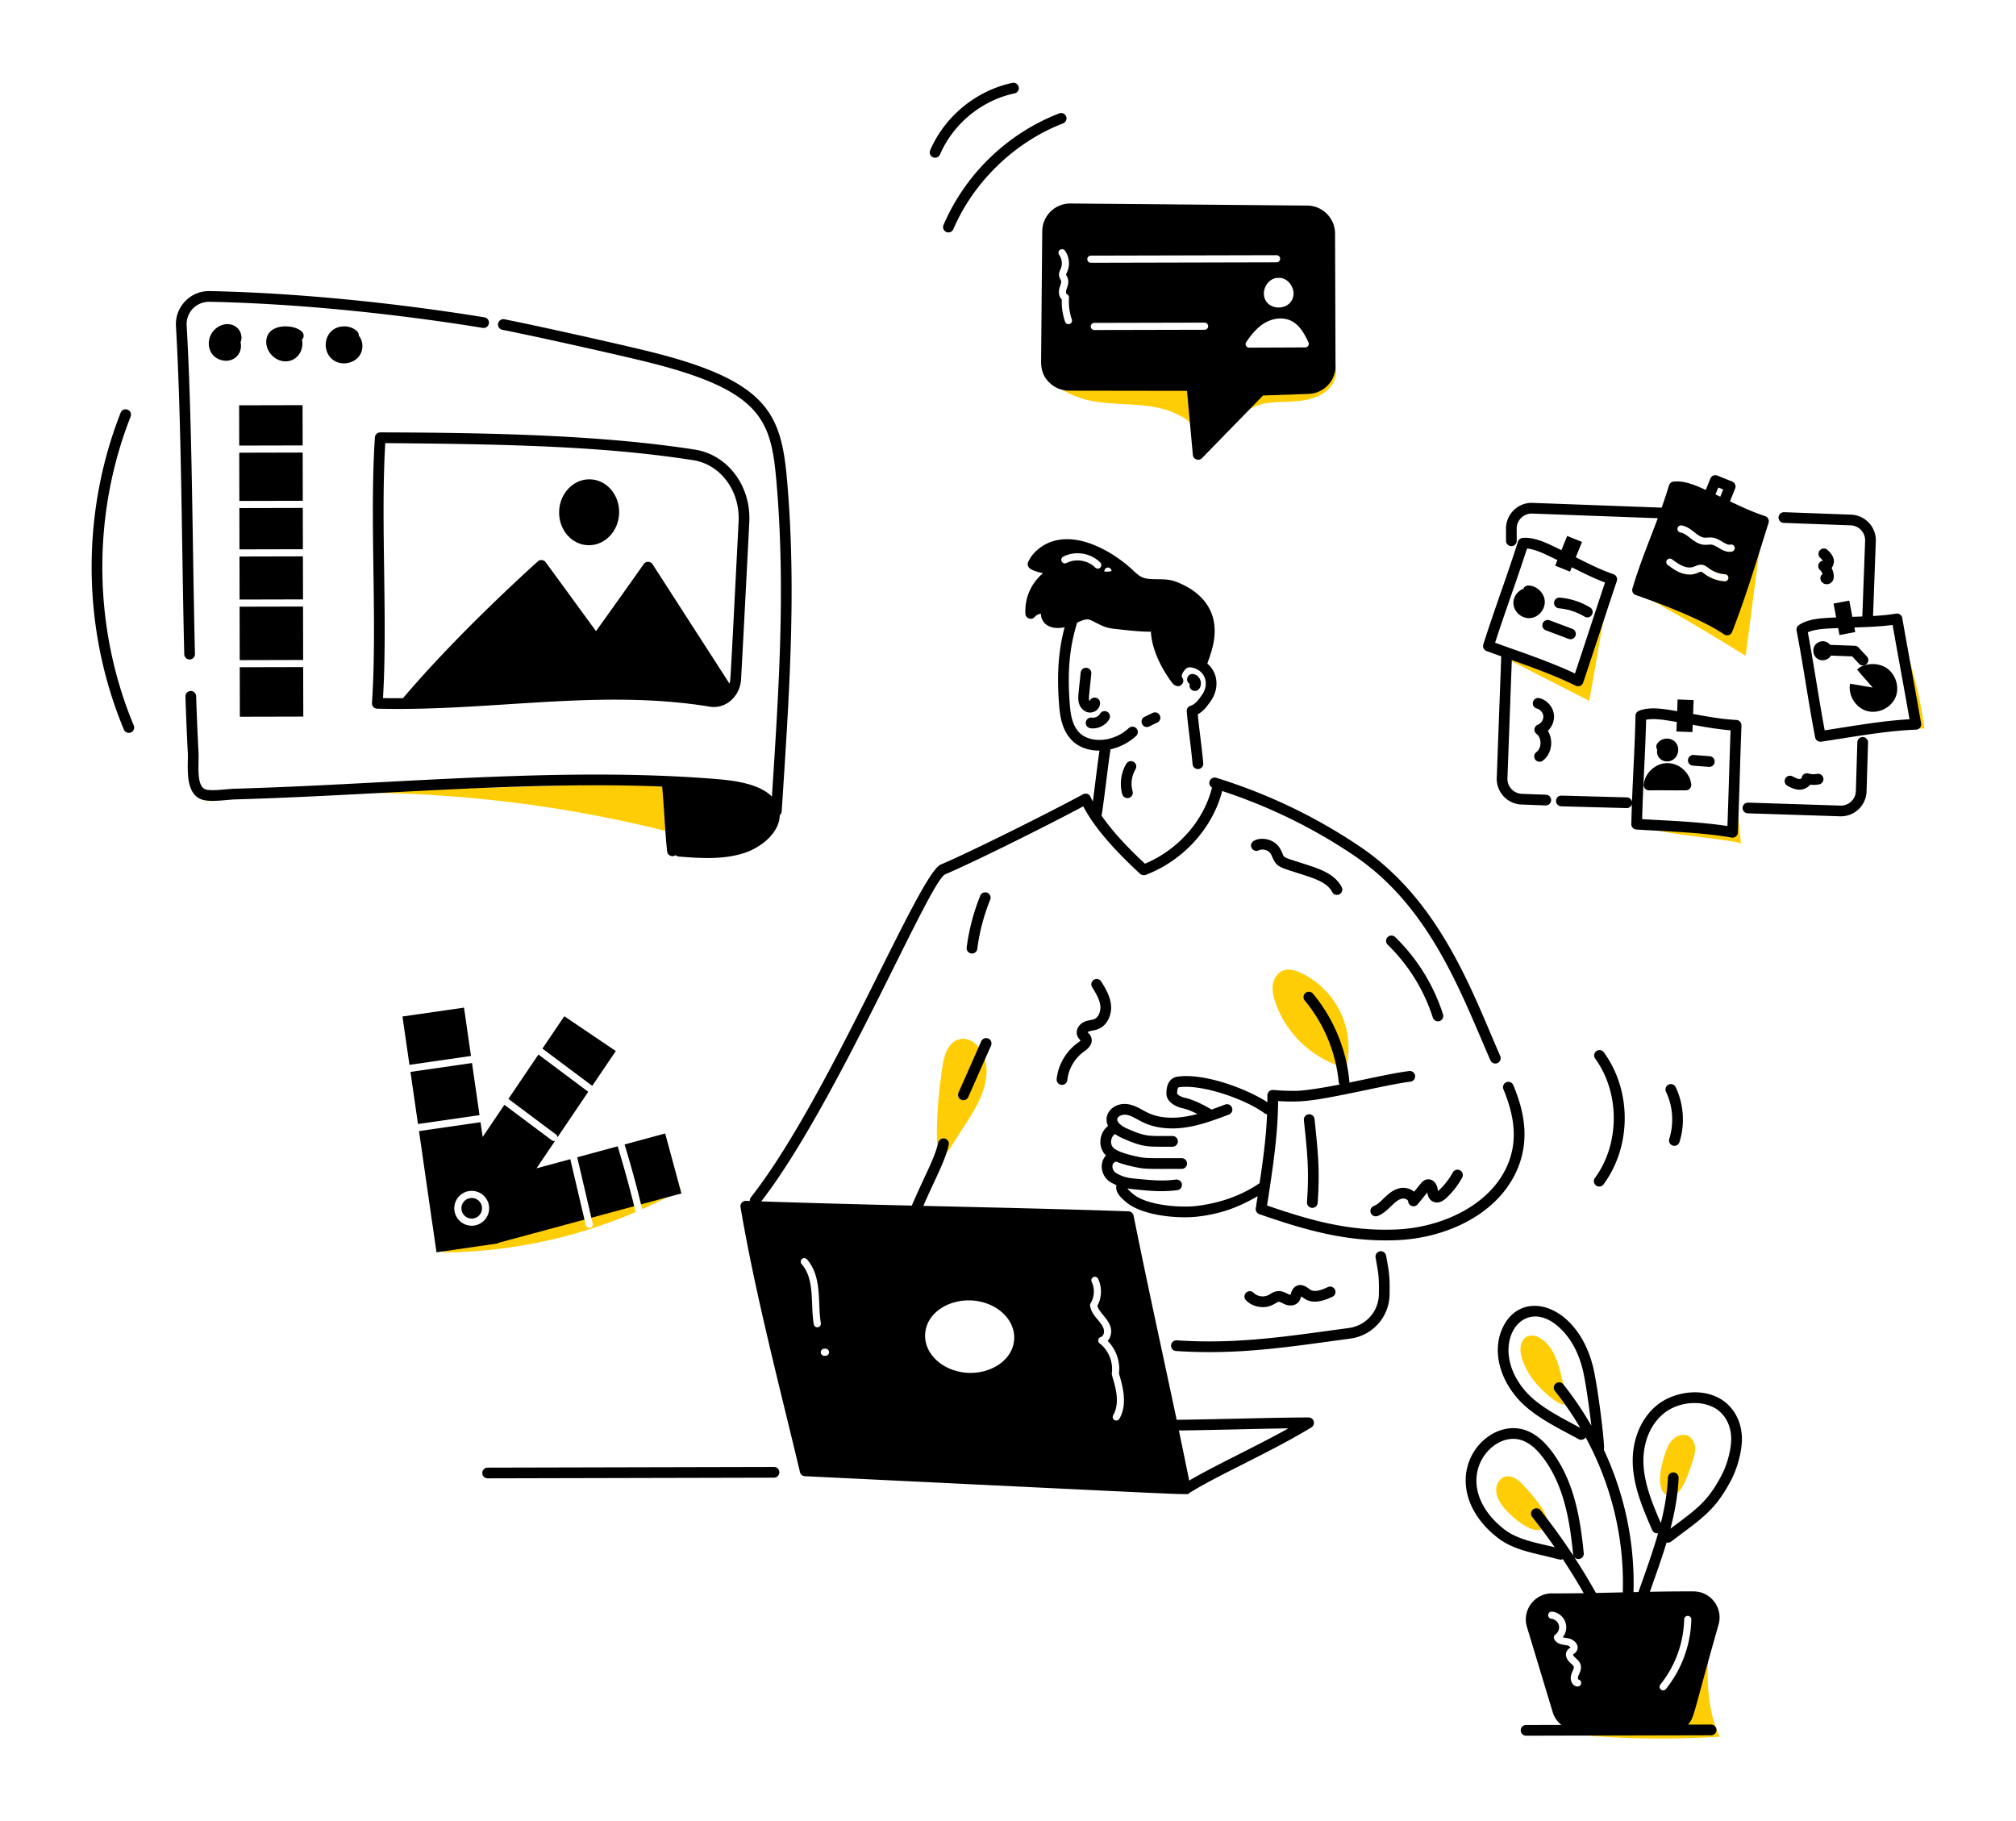 <svg xmlns="http://www.w3.org/2000/svg" enable-background="new 0 0 600 650" viewBox="17.501 69.802 564.998 510.397" id="Manreviewinggraphicdesign"><g fill="#000000" class="color000000 svgShape"><path fill="#ffcd05" d="M392.413 368.356c-8.096-2.838-14.735-9.55-17.485-17.677-.525-1.552-.918-3.194-.714-4.82s1.103-3.24 2.587-3.935c1.783-.837 3.9-.192 5.664.683 5.308 2.632 9.54 7.36 11.572 12.926 2.032 5.565 1.84 11.908-.524 17.341M453.979 555.437a268.773 268.773 0 0 0 45.449 1.054c-4.702-10.3-3.459-22.207-2.12-33.449-.995 5.92-2.016 11.923-4.565 17.357-2.549 5.434-6.863 10.322-12.567 12.19-7.887 2.581-16.36-.99-24.657-1.168 2.543 3.067 6.422 4.985 10.403 5.143l-11.943-1.127zM484.337 476.628c.493-1.362 1.138-2.722 2.23-3.673 1.093-.951 2.726-1.402 4.03-.77 1.183.571 1.85 1.907 1.955 3.217s-.267 2.609-.69 3.853c-.88 2.589-3.16 10.85-6.779 9.692-4.21-1.346-1.702-9.675-.746-12.319zM443.968 450.212c-1.408-4.87 1.75-7.817 5.606-5.13 3.293 2.294 4.593 6.483 5.503 10.392.967 4.159 3.834 11.198-2.694 6.153-3.72-2.875-7.091-6.838-8.415-11.415zM438.465 491.643c-.94-1.305-1.684-2.84-1.635-4.448s1.075-3.26 2.642-3.623c1.906-.442 3.685 1.04 4.998 2.491 1.844 2.036 8.915 9.445 6.003 11.855-3.404 2.816-10.351-3.974-12.008-6.275zM280.445 395.265c-.854-9.103-.126-17.743 1.215-26.786.45-3.029 1.593-6.532 4.529-7.4 3.23-.955 6.396 2.119 7.318 5.358 1.768 6.219-1.631 12.646-5.192 18.042-3.561 5.397-3.94 6.49-7.753 11.481M511.252 218.82c-.102.8-4.507 34.668-4.52 34.771-10.236-6.405-21.04-12.677-29.29-17.19l11.45-5.95c1.4.46 2.79.49 3.98.06.17-.06.34-.13.52-.21.33-.14.65-.28.87-.25.21.02.5.25.78.46l.16.12c1.62 1.22 3.63 1.96 5.65 2.08h.06a.996.996 0 0 0 .06-1.99c-1.63-.1-3.26-.7-4.57-1.69l-.14-.1c-.45-.35-1-.77-1.75-.87-.51-.06-.97.04-1.37.18l7.75-4.03c.41.15.84.24 1.29.24.23 0 .48-.02.73-.08a1 1 0 0 0 .61-1.53l7.73-4.02zM436.647 252.803l26.258 13.405 6.166-35.217c-1.937 9.563-6.177 19.985-9.89 29.009-7.384-4.274-14.214-5.305-22.534-7.197zM505.42 306.3l-1.967-19.097-1.427 12.585c-.276 2.432-1.038 2.923-3.114 2.87-5.765-.15-11.627-.589-17.38-.392 2.357 1.315 23.824 3.048 23.888 4.035zM527.807 276.556a169.723 169.723 0 0 1 29.01-2.599 116.865 116.865 0 0 0-7.463-28.426c2.58 8.808 4.404 18.032 5.325 27.163-9.667.443-17.707.759-26.872 3.862zM310.325 173.637c2.546 5.133 8.42 7.77 14.075 8.691 5.656.922 11.476.538 17.102 1.625 5.626 1.087 11.392 4.116 13.477 9.454l3.325-18.055-39.562.51c-1.355.017-2.788.015-3.954-.674-1.986-1.175-2.434-3.803-2.678-6.098M372.939 182.717c5.33-.675 13.59.55 17.632-4.763 1.904-2.504 1.967-6.55-.5-8.501.17 3.283-2.33 6.291-5.387 7.501-3.056 1.21-6.519.913-9.691.051-1.998-.542-4.237-1.275-6.03-.24-1.02.587-.917.65-11.54 13.466 1.658.014 5.785-3.275 7.406-4.196 2.728-1.55 4.898-2.911 8.11-3.318zM195.641 409.46c-17.14 7.37-35.78 11.27-54.44 11.32l1.65-.48 37.92-10.99.53 2.27.36 1.551a1.004 1.004 0 0 0 1.21.74c.53-.12.87-.66.74-1.2l-.38-1.61-.54-2.31 11.91-3.45c.442 1.687.61 2.468 1.04 4.16zM208.502 403.111c-.409.204-4.398 2.566-11.01 5.54-.272-1.112-.683-2.798-.97-3.91l9.49-2.75c.68.27 1.41.65 2.11.96.13.06.26.11.38.16zM71.836 294.788c45.951-5.852 93.036-2.663 137.779 9.332 3.677.986 7.477 2.04 11.237 1.448 3.76-.593 7.48-3.347 7.845-7.136.351-3.635-2.508-6.962-5.879-8.366-3.37-1.405-7.149-1.32-10.799-1.213l-117.301 3.439" class="colorcccccc svgShape"></path><path d="M484.561 502.07c.47.118.923.007 1.27-.255 8.633-6.522 12.306-8.628 16.826-17.226 1.763-3.35 2.979-7.911 3.028-11.351.056-4.058-1.525-7.78-4.34-10.21-5.528-4.772-14.607-3.498-19.621.684-4.686 3.907-7.14 10.435-6.565 17.461.507 6.178 2.987 11.895 5.386 17.424.283.653.975 1 1.648.875-1.488 5.245-3.412 10.544-5.509 16.465l-1.38.032c.4-13.744-2.483-27.376-8.307-39.865.391-1.083-1.784-18.506-3.12-23.62-4.616-17.7-20.62-21.94-25.535-9.94-2.382 5.825-.73 13.091 4.312 18.964 4.395 5.121 11.232 8.278 17.257 11.59a1.495 1.495 0 0 0 1.978-.506c7.257 13.369 10.881 28.346 10.412 43.445-1.614.04-5.13.12-7.527.167a175.414 175.414 0 0 0-15.49-23.132 1.5 1.5 0 1 0-2.351 1.862c2.18 2.754 4.278 5.58 6.288 8.464-4.697-1.154-10.134-2.074-13.714-4.713-4.445-3.277-7.303-7.464-8.048-11.791-1.37-7.948 5.08-14.505 10.99-13.828 2.512.284 4.953 1.93 7.257 4.894 6.016 7.735 7.719 17.73 8.664 27.378a1.5 1.5 0 0 0 2.986-.293c-.989-10.097-2.798-20.59-9.28-28.927-2.82-3.625-5.945-5.655-9.289-6.033-7.735-.877-16.035 7.162-14.285 17.318.878 5.094 4.153 9.958 9.226 13.697 3.495 2.576 8.062 3.638 12.48 4.665 4.722 1.097 4.512 1.297 5.26.946a171.316 171.316 0 0 1 5.887 9.553c-2.603.04-6.222.077-8.838.06-4.754-.1-8.539 4.577-7.072 9.43l7.211 23.842a7.295 7.295 0 0 0 2.432 3.582l-9.896.023a1.5 1.5 0 0 0 .004 3l51.868-.121a1.5 1.5 0 0 0-.003-3c-.103 0-6.587.014-6.485.015 1.918-2.219 1.331-2.7 8.56-28 1.331-4.657-2.136-9.301-6.98-9.33a508.28 508.28 0 0 0-12.268.11l.663-1.875c1.39-3.92 2.797-7.895 4.01-11.93zm-6.412-21.142c-.496-6.055 1.559-11.63 5.496-14.912 4.492-3.745 11.846-4.078 15.739-.717 2.142 1.85 3.345 4.728 3.3 7.897-.041 2.963-1.144 7.074-2.681 9.997-3.943 7.497-7.003 9.5-14.351 15.002 1.216-4.65 2.09-9.383 2.292-14.212a1.5 1.5 0 0 0-1.436-1.561 1.515 1.515 0 0 0-1.562 1.436c-.18 4.296-.927 8.553-1.986 12.763-2.193-5.062-4.368-10.287-4.81-15.693zm-33.22-21.374c-10.734-12.507-.952-27.295 9.512-17.8 3.076 2.79 5.274 6.654 6.535 11.487.78 2.987 1.845 10.323 2.513 16.102a91.767 91.767 0 0 0-7.834-11.572 1.5 1.5 0 1 0-2.345 1.869 88.866 88.866 0 0 1 7.068 10.301c-5.397-2.922-11.661-5.976-15.448-10.387zm8.146 69.532a1 1 0 0 1 .34-1.232c.803-.56 1.21-1.656.967-2.605s-1.126-1.714-2.1-1.82a1 1 0 0 1-.887-1.1.987.987 0 0 1 1.102-.887c3.355.362 5.228 4.329 2.976 7.188.36.108.846.175 1.5.275 1.825.314 3.366 2.093 2.359 3.64-.219.335-.498.542-.722.709-.084.062-.21.156-.24.197-.014.07.087.4.424.725.548.526 1.422 1.13 1.7 2.184.333 1.262-.382 2.354-.683 3.168-.142.38-.08.83.008.927 1.176.184 1.06 1.96-.2 1.96-1.315 0-2.384-1.7-1.683-3.583.082-.22.178-.44.276-.661.68-1.538.415-1.372-.808-2.557-.879-.848-1.432-2.194-.687-3.288.378-.558.815-.7.94-.874-.05-.092-.515-.488-1.021-.575l-.415-.065c-1.072-.162-2.54-.384-3.146-1.726zm29.77 12.758a30.39 30.39 0 0 0 6.659-18.246 1 1 0 0 1 2 .046 32.403 32.403 0 0 1-7.1 19.453 1 1 0 1 1-1.558-1.253zM443.01 396.835c3.482-8.88 1.079-16.938-1.405-22.966a1.5 1.5 0 0 0-2.773 1.143c3.37 8.182 3.798 14.575 1.389 20.722-4.744 11.922-18.964 18.14-31.5 18.614-12.985.512-23.647-2.43-36.12-6.726 1.521-9.878 3.038-19.44 3.103-29.262 6.883.42 9.905-.006 24.679-3.101 4.78-1.002 9.297-1.947 12.407-2.338a1.5 1.5 0 1 0-.373-2.977c-4.144.52-10.512 1.953-16.784 3.238.03-.143.047-.291.032-.445-.84-8.914-4.46-17.607-10.198-24.48a1.499 1.499 0 1 0-2.303 1.923c5.352 6.411 8.731 14.522 9.515 22.838.025.268.137.497.28.703-10.076 1.985-12.817 1.783-12.717 1.773-5.777.035-6.203-.646-7.066.16-.308.288-.48.692-.476 1.114.008.632-.003 1.278-.01 1.921-5.79-3.81-17.93-8.309-25.284-7.15-.923.146-3.061.9-3.007 4.746.032 2.31 2.519 3.659 4.64 4.111 1.117.239 2.596.855 4.047 1.58-4.624 1.248-9.707 1.68-13.992-.386-1.568-.754-3.197-1.943-5.276-2.32-4.114-.744-7.414 2.67-5.773 6.063-2.475 1.857-3.02 5.922-.583 8.272-2.016 2.092-1.422 5.902 1.347 7.532a13.63 13.63 0 0 0 1.58.785c-.414 1.938 1.096 3.335 2.548 4.614 4.414 3.912 14.6 4.886 20.408 4.177 6.095-.744 11.027-2.435 16.621-5.702l-.527 3.403a1.5 1.5 0 0 0 .992 1.632c13.088 4.544 24.603 7.84 38.406 7.3 14.147-.535 28.99-7.445 34.174-20.51zm-90.029 10.9c-5.09.621-14.446-.248-18.054-3.445-.404-.357-1.16-1.014-1.473-1.462.377.069.753.138 1.14.178 5.42.564 8.472.846 12.83.33a1.5 1.5 0 0 0 1.313-1.666 1.509 1.509 0 0 0-1.666-1.313c-3.239.385-5.23.387-12.166-.334-1.698-.178-3.194-.659-4.575-1.471-1.279-.753-1.543-2.852-.03-3.228 2.18.9 4.634 1.36 5.207 1.502 2.928.623 3.111.556 13.17.538a1.5 1.5 0 0 0-.002-3l-2.062.004c-8.17.017-8.174.015-10.481-.477-.1-.032-5.166-.98-6.636-2.481-1.027-1.051-.662-3.013.419-3.738.038-.025.069-.057.104-.085.583.43 1.26.825 2.037 1.17 5.02 2.23 6.641 2.394 10.669 2.394l3.38-.002a1.5 1.5 0 0 0 .007-3c-6.763-.038-7.243.352-12.838-2.133-1.46-.65-2.84-1.732-2.631-2.69.182-.844 1.59-1.298 2.64-1.104 1.474.267 2.902 1.298 4.508 2.07 3.455 1.666 7.76 2.142 12.446 1.381 4.074-.662 7.924-2.117 11.647-3.525a1.5 1.5 0 1 0-1.06-2.806c-1.244.47-2.504.944-3.775 1.391-2.123-1.273-5.15-2.793-7.385-3.27-1.38-.295-2.262-1-2.265-1.22-.011-.826.148-1.69.474-1.74 6.195-.978 18.581 3.25 23.997 7.266.224.166.48.254.738.281-.271 6.64-1.157 12.994-2.1 19.33-.225.02-6.346 4.99-17.527 6.355zM347.293 445.409a1.52 1.52 0 0 0-1.596 1.397 1.5 1.5 0 0 0 1.399 1.596c17.542 1.159 31.531-1.155 48.778-3.468 6.326-.85 10.981-6.067 11.068-12.406.06-5.166-.074-5.868-.972-10.857a1.506 1.506 0 0 0-1.742-1.21 1.5 1.5 0 0 0-1.211 1.742c.87 4.83.983 5.386.925 10.287-.066 4.837-3.628 8.82-8.467 9.47-17.122 2.302-30.979 4.585-48.182 3.449z" fill="#000000" class="color000000 svgShape"></path><path d="M385.29 408.289a1.5 1.5 0 0 0 1.494-1.393c.654-9.162.081-14.377-.875-23.495a1.508 1.508 0 0 0-1.648-1.335 1.5 1.5 0 0 0-1.336 1.648c.956 9.109 1.508 14 .867 22.968a1.5 1.5 0 0 0 1.498 1.607zM340.57 269.568l-2.299 1.117c-1.427.693-.93 2.85.657 2.85.582 0 .736-.24 2.953-1.269a1.5 1.5 0 0 0-1.31-2.698zM353.598 262.798c1.079-1.49.193-3.734-1.6-4.096-1.659-.337-2.512 1.924-1.048 2.77-.513 1.644 1.669 2.674 2.648 1.326zM323.353 258.59a1.5 1.5 0 1 0-2.985-.307c-.647 6.313-.854 7.23-.505 8.519.406 1.503 1.674 2.68 3.14 2.68 1.517 0 2.878-1.239 2.79-2.77-.092-1.63-2.37-1.952-2.912-.414-.297-.464-.18-1.364-.121-1.947l.593-5.761zM323.038 273.865c2.067.328 4.268-.703 5.335-2.523a1.5 1.5 0 0 0-2.588-1.519c-.44.751-1.416 1.213-2.28 1.08a1.5 1.5 0 0 0-.467 2.963zM335.226 283.313a1.5 1.5 0 0 0-2.06.51c-1.52 2.523-1.943 5.72-1.134 8.55a1.5 1.5 0 0 0 2.885-.825 7.938 7.938 0 0 1 .82-6.176 1.5 1.5 0 0 0-.511-2.059zM408.505 332.394a1.5 1.5 0 0 0-2.09 2.153 49.536 49.536 0 0 1 12.652 20.444 1.501 1.501 0 0 0 2.86-.91 52.559 52.559 0 0 0-13.422-21.687zM420.49 403.585c-.019-.114-.034-.23-.073-.529-.215-1.617-1.398-3.016-3.014-2.735-.913.162-1.462.834-1.725 1.157l-1.863 2.281c-.958-.818-2.384-1.247-3.749-1.033-1.856.295-3.278 1.462-4.538 2.68l-.303.296c-.89.867-1.73 1.687-2.694 2.055a1.5 1.5 0 1 0 1.07 2.803c3.068-1.173 4.633-4.506 6.935-4.87.645-.104 1.565.28 1.617.801.136 1.334 1.816 1.826 2.655.797l2.706-3.315c.125.83.408 1.95 1.526 2.529.648.336 1.992.668 3.697-.891a22.385 22.385 0 0 0 4.55-5.806 1.499 1.499 0 1 0-2.633-1.438 19.411 19.411 0 0 1-3.942 5.031 3.11 3.11 0 0 1-.223.187zM291.395 335.693a55.994 55.994 0 0 1 3.625-13.796 1.5 1.5 0 0 0-2.78-1.126 58.98 58.98 0 0 0-3.82 14.536 1.5 1.5 0 1 0 2.975.386zM287.5 378.107a1.5 1.5 0 0 0 1.373-.893l6.38-14.417a1.5 1.5 0 0 0-2.743-1.214L286.129 376a1.502 1.502 0 0 0 1.371 2.107zM152.663 482.588a1.5 1.5 0 0 0 1.5 1.496h.003l80.251-.188a1.5 1.5 0 0 0-.003-3h-.003l-80.252.188a1.5 1.5 0 0 0-1.496 1.504zM505.874 296.175a1.5 1.5 0 0 0 1.451 1.547l25.83.833a7.155 7.155 0 0 0 5.168-1.923 7.17 7.17 0 0 0 2.295-5.024l.413-13.714a1.5 1.5 0 0 0-1.454-1.545 1.51 1.51 0 0 0-1.544 1.455l-.413 13.703a4.181 4.181 0 0 1-1.34 2.928 4.197 4.197 0 0 1-3.022 1.122l-25.837-.833a1.5 1.5 0 0 0-1.547 1.45zM536.277 214.022l-18.773-.686c-.825-.012-1.524.617-1.554 1.444s.616 1.524 1.444 1.554l18.773.686c1.123.042 2.161.517 2.925 1.34s1.16 1.893 1.12 3.016l-.783 21.187c-1.024.037-1.818.063-2.793.095l-.865-4.549-4.409.838.739 3.884c-.336.016-.666.03-1.012.048l-.353.018c-2.915.147-6.543.33-9.105 2.09a1.5 1.5 0 0 0-.624 1.519c2.05 10.72 3.138 19.157 5.198 29.938a1.5 1.5 0 0 0 1.693 1.203c1.876-.279 3.796-.581 5.742-.889 6.96-1.098 14.156-2.233 20.846-2.482a1.5 1.5 0 0 0 1.422-1.756c-.929-5.363-1.839-10.37-2.749-15.374-.842-4.63-1.682-9.259-2.538-14.162a1.497 1.497 0 0 0-1.716-1.224c-2.208.356-4.285.543-6.469.667l.774-20.941a7.21 7.21 0 0 0-6.933-7.464zm13.93 43.66c.813 4.472 1.627 8.947 2.454 13.677-7.778.445-16.015 1.92-23.776 3.105-1.825-9.764-2.882-17.625-4.73-27.465 2.13-.976 5.329-1.052 8.511-1.19l.372 1.956 4.409-.838-.245-1.286c3.312-.096 7.442-.267 10.716-.703.77 4.382 1.53 8.562 2.29 12.745zM487.664 265.819l-.121 3.284c-3.495-.582-7.592-1.396-10.755-.089-.55.228-.913.759-.927 1.354-.188 8.69-.653 15.432-.98 24.11a1.499 1.499 0 0 0-1.432-1.223l-18.31-.495c-.878-.034-1.519.63-1.54 1.459a1.5 1.5 0 0 0 1.458 1.54l18.31.496a1.498 1.498 0 0 0 1.49-1.125 378.099 378.099 0 0 0-.168 5.603 1.5 1.5 0 0 0 1.406 1.529c8.688.55 18.256.78 26.705 2.258a1.5 1.5 0 0 0 1.758-1.42c.41-10.586.603-19.523 1-29.99a1.5 1.5 0 0 0-1.423-1.554c-3.928-.2-7.338-.814-11.656-1.59l-.474-.085.144-3.896-4.485-.166zm14.842 8.638c-.34 9.274-.536 17.61-.882 26.83-7.705-1.19-16.061-1.468-23.9-1.931.255-9.955.863-17.833 1.112-27.849 2.288-.508 5.44.088 8.595.618l-.098 2.663 4.484.166.076-2.045c3.365.632 7.272 1.288 10.613 1.548zM502.962 204.75l-4.16-1.68c-.77-.31-1.65.061-1.95.831l-1.299 3.205c-2.77-1.262-6.02-2.72-9.061-2.335-.59.07-1.09.49-1.25 1.06a126.96 126.96 0 0 1-2.054 6.23l-36.157-1.337c-3.966-.142-7.316 2.963-7.466 6.99l.006 3.639a1.5 1.5 0 0 0 1.5 1.497h.002a1.5 1.5 0 0 0 1.498-1.502l-.007-3.58c.087-2.316 2.064-4.13 4.356-4.046l35.19 1.3a456.962 456.962 0 0 1-1.958 5.139c-1.75 4.54-3.57 9.24-5.15 14.56-.23.77.18 1.58.95 1.84 7.166 2.482 18.504 6.791 24.75 11.02a1.49 1.49 0 0 0 1.29.19c.44-.14.79-.46.95-.89 2.83-7.2 5.23-14.65 7.51-21.94.373-1.168 2.157-6.91 2.7-8.62.25-.78-.18-1.62-.96-1.88-3.419-1.127-6.34-2.477-9.851-4.148l1.45-3.592a1.5 1.5 0 0 0-.83-1.95zm-3.9 1.661 1.38.56-.817 2.03c-.44-.21-.89-.422-1.35-.638l.787-1.952zm1.85 26.3h-.06c-2.02-.12-4.03-.86-5.65-2.08l-.16-.12c-.756-.567-.763-.586-1.65-.21-1.489.662-2.955.658-4.5.15-1.458-.455-2.827-1.462-3.99-2.31a.996.996 0 0 1-.22-1.4c.33-.44.95-.54 1.4-.21 1.768 1.294 3.956 2.876 6.11 2.1.199-.071.545-.238.93-.38 0 0 .01 0 .02-.01.4-.14.86-.24 1.37-.18.754.1 1.286.51 1.89.97 1.31.99 2.94 1.59 4.57 1.69a.996.996 0 0 1-.06 1.99zm2.75-9.54a1 1 0 0 1-.75 1.2c-.25.06-.5.08-.73.08-1.108 0-2.09-.556-3.03-1.13-1.677-.986-1.926-.954-2.96-.87-.4.02-.81.05-1.26 0-1.53-.16-2.73-1.09-3.79-1.92-.9-.7-1.75-1.37-2.68-1.51a1 1 0 0 1-.84-1.13c.09-.55.6-.93 1.14-.84 1.45.22 2.6 1.11 3.61 1.91.93.72 1.8 1.4 2.76 1.5.28.03.6.01.94-.01 1.456-.102 2.135-.03 4.11 1.16.86.51 1.6.96 2.29.81a1 1 0 0 1 1.19.75z" fill="#000000" class="color000000 svgShape"></path><path d="m456.709 219.99-1.611 3.99c-3.383-1.653-7.395-3.803-10.907-3.425a1.5 1.5 0 0 0-1.272 1.036c-3.302 10.374-6.387 18.364-9.707 28.795-.243.766.16 1.588.916 1.864 1.342.49 2.718.98 4.106 1.473l-1.258 34.065c-.147 3.972 2.962 7.323 6.931 7.47 9.104.335 6.278.25 6.832.25a1.5 1.5 0 0 0 .055-2.998l-6.775-.25a4.21 4.21 0 0 1-4.045-4.361l1.223-33.123c6.136 2.179 12.388 4.456 17.907 7.19a1.5 1.5 0 0 0 2.087-.865c1.742-5.158 3.33-9.994 4.915-14.826 1.47-4.472 2.936-8.94 4.523-13.658a1.5 1.5 0 0 0-.925-1.894c-3.66-1.284-6.728-2.814-10.575-4.741l1.74-4.311-4.16-1.68zm10.611 13.055c-2.942 8.793-5.469 16.67-8.428 25.486-7.062-3.322-15.027-5.96-22.381-8.608 3.054-9.46 5.864-16.84 8.94-26.397 2.442.166 5.538 1.783 8.52 3.243l-.623 1.544 4.161 1.68.493-1.22c3.236 1.62 6.129 3.056 9.318 4.272z" fill="#000000" class="color000000 svgShape"></path><path d="M445.822 233.884c-.616 0-1.15.374-1.38.912-1.607.613-2.85 2.232-2.8 4.047.058 2.271 2.105 4.19 4.383 4.189 2.517 0 4.604-2.399 4.4-4.878-.187-2.294-2.374-4.27-4.603-4.27zM453.038 238.647a1.5 1.5 0 0 0 1.367 1.621 16.66 16.66 0 0 1 7.18 2.337c.242.147.51.216.775.216 1.517 0 2.07-2 .778-2.783a19.672 19.672 0 0 0-8.479-2.76c-.82-.068-1.55.543-1.62 1.369zM458.165 246.031l-6.375-2.398a1.5 1.5 0 1 0-1.057 2.808c6.713 2.49 6.419 2.495 6.904 2.495a1.5 1.5 0 0 0 .528-2.904zM486.027 282.887c1.866-.878 2.417-3.503 1.05-5.056-1.376-1.565-4.047-1.33-5.147.398a1.506 1.506 0 0 0 .03 1.664c-.496 2.332 1.933 3.997 4.067 2.994zM484.82 283.653h-.01c-3.307.006-6.291 2.685-6.653 5.973a1.5 1.5 0 0 0 .384 1.175c.291.32.701.514 1.136.488 1.517-.028 3.326-.018 5.135-.009 1.61.01 3.628.021 5.208-.009a1.5 1.5 0 0 0 1.462-1.668c-.372-3.284-3.359-5.95-6.662-5.95zM490.568 282.752a1.5 1.5 0 0 0 1.38 1.61c4.723.362 4.502.35 4.596.35a1.5 1.5 0 0 0 .113-2.996l-4.478-.345a1.508 1.508 0 0 0-1.61 1.381zM537.975 257.455c1.414 1.69 2.933 3.34 4.348 5.03-2.252-.384-4.085-.709-6.337-1.093-.593 3.202 1.523 6.68 4.64 7.623s6.807-.776 8.09-3.77-.021-6.851-2.855-8.456c-2.834-1.604-6.594-.832-7.886.666z" fill="#000000" class="color000000 svgShape"></path><path d="M538.503 255.803c.296.318.697.48 1.1.48 1.293 0 1.996-1.555 1.1-2.521l-2.337-2.516a1.502 1.502 0 0 0-1.044-.478l-6.929-.256c-.875-1.109-2.283-1.294-3.363-.631-.699.273-1.378 1.233-1.332 2.399.06 1.465 1.186 2.55 2.598 2.55.254 0 .513-.035.768-.108a2.665 2.665 0 0 0 1.575-1.199l5.95.22 1.914 2.06zM448.98 265.458a1.5 1.5 0 1 0-.738 2.907c.944.24 1.73 1.19 1.787 2.163.057.974-.612 2.009-1.523 2.357-1.098.42-1.302 1.878-.38 2.589 1.497 1.153 1.479 3.95-.035 5.085a1.5 1.5 0 1 0 1.797 2.402c2.484-1.86 3.073-5.664 1.409-8.365 1.141-1.082 1.82-2.654 1.726-4.243-.133-2.276-1.834-4.334-4.043-4.895zM527.55 229.522c.329.305.582.694.736 1.133-1.165.856-.56 2.662.933 2.852a1.937 1.937 0 0 0 1.731-.678c.857-1.035.43-2.76-.134-3.872.498-.628.737-1.453.622-2.232-.2-1.36-1.208-2.288-1.808-2.843a1.501 1.501 0 0 0-2.035 2.205c.252.232.64.59.8.848-1.264.152-1.778 1.717-.844 2.587zM526.772 286.662a5.31 5.31 0 0 1-2.452-.103 1.48 1.48 0 0 0-1.895 1.288c-.042.086-.302.252-.582.253-.18-.053-.31.155-1.975-.732a1.5 1.5 0 0 0-1.41 2.649c.907.482 2.034 1.083 3.38 1.083h.016c1.09-.005 2.247-.508 2.937-1.4.85.1 1.713.07 2.552-.093a1.5 1.5 0 0 0-.57-2.945zM370.27 308.099c1.125-.54 2.742-.059 3.385 1.013.14.233.267.524.4.832 1.315 3.026 1.954 2.813 9.409 5.252 3.17 1.036 6.12 2.166 7.393 4.578a1.5 1.5 0 1 0 2.653-1.4c-1.794-3.4-5.487-4.844-9.115-6.03-9.062-2.964-6.31-1.687-8.168-4.777-2.522-4.193-9.276-2.916-7.958-.17a1.503 1.503 0 0 0 2.001.702zM325.205 358.21c2.79-1.075 3.947-4.28 3.65-6.889-.283-2.498-1.58-4.607-2.726-6.467a1.5 1.5 0 0 0-2.555 1.572c1.029 1.671 2.093 3.4 2.301 5.234.165 1.449-.444 3.248-1.748 3.751-.793.304-1.583.232-2.704.72-1.988.863-3.133 3.395-1.065 5.242-.119.132-.348.346-.788.659-3.285 2.335-5.502 6.123-5.93 10.132a1.5 1.5 0 0 0 2.983.319c.338-3.168 2.09-6.161 4.686-8.006.698-.496 2.82-2.006 1.962-4.12-.207-.51-.54-.875-.945-1.25.067-.08.17-.172.292-.225.554-.24 1.658-.314 2.587-.671zM374.954 435.046c.955-.566.936-.56 1.936-.065.169.083.337.165.506.241 1.489.668 2.927.53 3.85-.367.541-.527.728-1.118.939-1.762.303.203.604.442.918.644 2.45 1.592 5.341.618 7.842-.544a1.5 1.5 0 0 0-1.261-2.721c-1.76.817-3.724 1.543-4.949.749-.13-.085-.263-.182-.398-.28-.742-.539-2.124-1.541-3.62-.712-.94.522-1.227 1.431-1.416 2.033-.037.12-.09.285-.122.378-.747-.045-1.842-1.097-3.415-1.027-.971.041-1.73.49-2.338.851-.16.095-.32.19-.483.274-1.308.672-3.073.39-4.107-.657a1.5 1.5 0 1 0-2.135 2.108c1.23 1.246 2.961 1.909 4.69 1.909 1.497 0 2.515-.432 3.563-1.052z" fill="#000000" class="color000000 svgShape"></path><path d="M225.032 408.082c4.16 24.46 10.96 50.269 16.667 74.253a1.5 1.5 0 0 0 1.387 1.151c114.448 5.538 107.027 5.267 107.603 4.796 7.839-4.988 23.155-11.632 34.337-18.48.574-.352.843-1.04.66-1.687-.314-1.12-1.554-1.128-1.454-1.093-9.182 0-26.43.555-36.966.656-4.004-18.986-8.185-37.812-12.069-57.212a1.5 1.5 0 0 0-1.418-1.205c-18.57-.653-37.926-1.069-57.507-1.532 1.06-2.43 2.05-4.563 2.936-6.465 1.915-4.11 3.429-7.357 4.178-10.599a1.5 1.5 0 0 0-2.924-.676c-.678 2.936-2.06 5.903-3.973 10.008-1.028 2.207-2.191 4.708-3.454 7.655-13.657-.326-27.683-.688-42.187-1.176 21.173-27.404 46.732-88.892 51.485-91.64 8.758-3.722 29.11-13.906 38.758-19.071 3.566 6.841 10.279 13.672 15.932 18.91.492.455 1.285.489 1.866.182 10.026-3.876 18.424-12.806 21.136-23.386 13.188 4.338 25.655 10.424 37.072 18.156 21.368 14.48 29.983 38.79 38.107 57.312a1.5 1.5 0 0 0 2.748-1.205c-7.629-17.381-16.554-43.262-39.173-58.591-12.391-8.392-25.983-14.91-40.396-19.372a1.497 1.497 0 0 0-1.208 2.72c-2.347 9.497-9.733 17.586-18.803 21.341-4.374-4.089-8.734-8.559-12.154-13.45.605-3.29 1.907-15.024 2.523-18.603a15.745 15.745 0 0 0 7.155-3.732 1.5 1.5 0 0 0-2.029-2.21c-4.644 4.264-11.197 4.144-13.951 1.187-1.883-2.02-2.35-4.852-2.576-7.61-.75-9.194-.126-16.176 2.045-23.133 2.925-1.346 3.114-1.076 5.256.028 3.178 1.636 3.745 1.556 7.03 1.918 2.718.299 5.556.604 8.388.6.22 5.113 3.174 10.722 6.084 14.5.161.211.372.362.604.46 1.344.988 3.047-.633 2.143-2.023a1.497 1.497 0 0 1-.206-.485c.075-.931.874-1.786 1.278-2.155.883-.808 4.054-.011 5.111 2.431.677 1.565.38 3.514-.776 5.086-.948 1.296-1.72 2.49-3.16 2.946a1.5 1.5 0 0 0-1.041 1.563c.52 5.84 1.033 8.387 1.637 14.813a1.5 1.5 0 0 0 2.987-.28c-.57-6.061-1.056-8.676-1.535-13.713 1.576-.837 2.493-2.135 3.53-3.552 2.349-3.197 2.488-7.771-.859-10.675.806-2.188 1.585-4.448 1.909-6.869 1.058-7.873-3.376-13.283-10.708-16.066-1.728-.656-3.475-.67-5.163-.684-3.734-.03-4.507-.27-6.819-2.466-4.575-4.352-14.557-10.946-22.922-8.041-2.89 1.002-5.38 3.17-6.498 5.659a1.5 1.5 0 0 0 .523 1.853c1.08.737 2.347 1.004 3.622 1.302-3.405 2.97-5.1 6.838-4.93 11.325.05 1.343 1.715 1.949 2.615.945.478-.533 1.013-.793 1.738-.941.013 2.523 2.213 4.714 6.647 3.826-1.77 6.628-2.225 13.426-1.52 22.072.256 3.14.858 6.713 3.37 9.411 2.019 2.166 4.937 3.104 7.923 3.083-.49 3.2-1.3 10.084-1.865 14.277a27.132 27.132 0 0 1-.66-1.347 1.5 1.5 0 0 0-2.082-.697c-8.682 4.724-30.912 15.88-39.874 19.69-6.133 2.592-31.298 65.377-53.204 93.237-.245.311-.343.69-.312 1.056l-1.083-.037a1.5 1.5 0 0 0-1.531 1.75zm153.574 61.987c-9.426 5.256-20.756 10.457-27.824 14.64-.949-4.706-1.915-9.386-2.89-14.037 8.873-.097 21.547-.473 30.714-.603zm-55.463-35.024c1.097-1.775 1.218-4.135.31-6.012a1 1 0 0 1 1.8-.872c1.14 2.355 1.052 5.284-.202 7.58.564 2.062 3.214 3.612 3.78 6.326.248 1.186-.058 2.59-.904 3.502 2.368 2.368 3.585 5.807 3.172 9.15 1.255 4.158 2.354 8.88.09 12.707a1 1 0 0 1-1.72-1.018c2.612-4.42-.524-10.773-.38-11.752.455-3.117-.921-6.498-3.422-8.414a1 1 0 0 1 .346-1.759c.693-.188 1.026-1.215.861-2.007-.472-2.257-3.405-3.782-3.87-6.75a1.007 1.007 0 0 1 .139-.681zm-33.327-.81c6.877.38 12.223 5.237 11.915 10.828-.33 5.981-6.653 9.808-13.035 9.45-6.879-.38-12.223-5.237-11.915-10.827.333-6.029 6.658-9.81 13.035-9.45zm-41.288 13.518h.323a1 1 0 0 1 .004 2h-.322a1 1 0 0 1-.005-2zm-6.28-25.134a1 1 0 0 1 1.412.091c4.36 4.962 2.932 12.397 3.887 17.888a1 1 0 0 1-1.97.343c-.987-5.676.387-12.578-3.42-16.91a1 1 0 0 1 .091-1.412zm85.762-193.771a1 1 0 0 1 1 1h-1l1 .064-1 .084h-1v-.148a1 1 0 0 1 1-1zm-12.958-1.707a1.001 1.001 0 0 1 .43-1.347c3.356-1.732 7.715-1.042 10.37 1.641a1 1 0 1 1-1.422 1.406c-2.023-2.043-5.476-2.59-8.03-1.27a1.001 1.001 0 0 1-1.348-.43zM309.595 134.596l-.32 36.452c.013 2.797.787 4.617 2.671 6.282a7.805 7.805 0 0 0 5.148 1.95l33.072.05 1.64 17.943c.117 1.271 1.676 1.826 2.568.91l17.1-17.546 12.762-.449a7.807 7.807 0 0 0 7.553-7.865l-.13-37.101c-.016-4.269-3.5-7.772-7.768-7.81l-66.391-.584a7.844 7.844 0 0 0-7.905 7.768zm45.503 27.616-30.905.072a1 1 0 0 1-.002-2l30.905-.072a1 1 0 0 1 .002 2zm29.108 3.51a1 1 0 0 1-.893 1.434c-2.492.02-5.175.028-7.859.036-1.365.004-8.302.036-7.857.036a1 1 0 0 1-.827-1.564c1.249-1.83 2.816-3.884 4.97-5.23 2.416-1.508 5.284-1.808 7.486-.784 2.443 1.135 3.75 3.52 4.98 6.072zm-4.726-15.759c1.513 2.86-.26 5.913-3.498 6.01-1.455.043-2.852-.564-3.643-1.754-1.618-2.435.073-6.154 2.974-6.533a.99.99 0 0 1 .423.036c.131-.049.273-.07.421-.06 1.37.095 2.612.956 3.323 2.301zm-56.26-8.526 52.051-.122a1 1 0 0 1 .002 2l-52.048.122h-.002a1 1 0 0 1-.002-2zm-6.274 19.208a1 1 0 0 1-.945-.675c-.69-2-1.008-4.157-.93-6.276-.805-.722-.968-2.036-.658-3.13.24-.837.6-1.562.456-2.06-.109-.377-.549-.914-.573-1.701-.022-.611.21-1.082.464-1.628.552-1.253.383-2.84-.422-3.95a1 1 0 0 1 1.619-1.175c1.228 1.691 1.476 4.02.633 5.932-.219.473-.299.649-.296.754.007.19.345.688.497 1.216.342 1.188-.202 2.28-.454 3.159-.16.564-.023 1.063.086 1.1a1 1 0 0 1 .677 1.02c-.15 2.045.124 4.15.792 6.087a1.001 1.001 0 0 1-.946 1.327zM465.696 402.31a1.5 1.5 0 0 0 1.21-.61c7.882-10.706 7.915-26.27.08-37.008a1.5 1.5 0 0 0-2.425 1.768c6.972 9.553 6.94 23.938-.072 33.46-.734.998-.007 2.39 1.207 2.39zM486.755 390.9c.638 0 1.228-.41 1.43-1.05 1.585-5.024 1.198-10.635-1.063-15.394a1.499 1.499 0 1 0-2.709 1.287c1.939 4.082 2.27 8.895.911 13.205a1.502 1.502 0 0 0 1.43 1.952zM314.356 101.58c-14.49 5.592-26.311 16.988-32.43 31.265a1.5 1.5 0 0 0 2.759 1.182c5.715-13.34 17.211-24.423 30.751-29.647a1.5 1.5 0 0 0-1.08-2.8zM280.94 113.111c3.702-8.636 11.711-15.204 20.904-17.142a1.5 1.5 0 0 0-.62-2.936c-10.132 2.137-18.961 9.377-23.042 18.896a1.5 1.5 0 0 0 2.757 1.182zM179.271 394.111l3.96 16.95 12-3.24c-.8-3.359-2.555-9.982-4.62-16.78l-11.34 3.07zM203.922 387.44l-11.38 3.08a310.022 310.022 0 0 1 4.62 16.78l11.31-3.05-4.55-16.81z" fill="#000000" class="color000000 svgShape"></path><path d="M133.501 368.864h17.425v14.755h-17.425z" transform="rotate(-8.207 142.213 376.241)" fill="#000000" class="color000000 svgShape"></path><path d="M131.185 353.345h17.425v13.686h-17.425z" transform="rotate(-8.207 139.898 360.187)" fill="#000000" class="color000000 svgShape"></path><path d="m159.986 377.753 13.364 9.995c.253.19.375.476.385.77l8.626-12.76-13.966-10.444-8.41 12.439zM169.517 363.655l13.965 10.444 6.599-9.759-14.434-9.753zM151.432 406.09a2.887 2.887 0 0 0-2.14-.54 2.875 2.875 0 0 0-2.44 3.27 2.878 2.878 0 0 0 3.26 2.44c.77-.109 1.44-.51 1.9-1.129.46-.62.66-1.38.55-2.14-.11-.76-.51-1.44-1.13-1.9z" fill="#000000" class="color000000 svgShape"></path><path d="m152.771 388.42-.6-4.14-17.24 2.49 2.68 18.621.65 4.49.07.61.44 2.9.06.4 1 6.95.89-.13 15.76-2.28.59-.08-.02-.13 24.25-6.54-.53-2.27-3.44-14.67-9.47 2.56 5.23-7.73c-.11.04-.22.08-.34.08-.21 0-.42-.07-.6-.2l-13.29-9.94-6.09 9.01zm.84 22.91a4.877 4.877 0 0 1-3.91 1.96 4.89 4.89 0 0 1-4.83-4.189 4.879 4.879 0 0 1 4.13-5.53 4.9 4.9 0 0 1 5.54 4.14c.18 1.29-.15 2.57-.93 3.62zM83.171 161.093c-1.415-.73-3.214-.572-4.698.412-3.596 2.387-3.292 8.18 1.256 9.257 3.29.778 5.905-1.891 5.19-5.087.732-1.682-.13-3.747-1.748-4.582z" fill="#000000" class="color000000 svgShape"></path><path d="M66.816 161.186c1.579 27.498 1.587 61.57 2.322 91.955a1.5 1.5 0 1 0 3-.072c-.72-29.709-.743-64.467-2.327-92.055-.199-3.477 2.483-6.649 6.382-6.642 23.207.468 50.427 3.07 76.644 7.323a1.5 1.5 0 0 0 .48-2.96c-26.351-4.277-53.72-6.892-77.064-7.362-5.373-.117-9.747 4.412-9.437 9.813zM75.162 294.109c2.75.38 5.889-.219 8.472-.292 39.669-1.136 80.706-5.143 119.434-3.6.507 5.223.856 13.296 1.4 18.174.124 1.118 1.41 1.732 2.361 1.047.239.221.546.371.895.399 6.096.485 12.54.916 18.42-1.021 4.8-1.582 9.83-5.696 9.889-10.592a1.49 1.49 0 0 0 .544-1.055c2.044-31.672 4.227-61.64 1.5-92.833-1.657-18.807-5.425-27.963-39.413-36.234-9.374-2.272-30.359-6.961-39.804-8.829a1.5 1.5 0 1 0-.582 2.943c9.24 1.827 30.531 6.584 39.678 8.801 32.986 8.028 35.609 16.29 37.132 33.582 2.608 29.828.688 58.395-1.252 88.445-3.382-3.455-9.877-4.462-15.496-4.92-43.603-3.56-90.112 1.425-134.792 2.694-2.577.073-5.694.634-7.975.319-3.282-.454-2.261-7.074-2.436-10.402a812.14 812.14 0 0 1-.665-15.82 1.5 1.5 0 1 0-2.998.099c.189 5.718.407 10.912.667 15.879.18 3.438-1.255 12.347 5.02 13.216z" fill="#000000" class="color000000 svgShape"></path><path d="M117.588 162.646c-.988-.942-2.393-1.45-3.85-1.381-5.2.23-6.442 6.531-3.064 9.259 2.23 1.8 5.805 1.34 7.508-.959 1.25-1.687 1.157-4.195-.134-5.72a1.495 1.495 0 0 0-.46-1.199zM92.273 164.418c-.866 3.247 1.97 6.651 5.24 6.651 3.198 0 5.28-3.044 4.612-6.102.159-.149.286-.332.37-.543 1.274-3.217-8.862-5.105-10.222-.006zM53.262 184.606a1.5 1.5 0 0 0-1.945.846c-11.153 28.334-10.823 60.7.904 88.8a1.5 1.5 0 1 0 2.769-1.155c-11.43-27.387-11.751-58.931-.881-86.546a1.5 1.5 0 0 0-.847-1.945zM123.207 268.397c31.89.82 62.26-5.632 93.227-.563 4.55.74 8.501-2.984 8.76-7.699.771-14.05 1.56-29.453 2.301-44.026.516-10.147-6.052-18.881-15.278-20.316-25.222-3.921-54.982-4.748-88.144-4.821h-.004a1.5 1.5 0 0 0-1.496 1.4c-1.553 23.1.718 51.484-.825 74.425a1.5 1.5 0 0 0 1.459 1.6zm2.27-74.418c35.793.282 61.706.957 86.279 4.778 7.702 1.198 13.18 8.592 12.743 17.2-2.423 47.628-2.261 44.458-2.556 45.418l-21.552-33.441a1.5 1.5 0 0 0-2.49-.049c-4.061 5.8-8.823 12.452-13.366 18.78l-14.099-19.304a1.5 1.5 0 0 0-2.218-.226c-8.465 7.67-24.623 22.842-37.78 38.323-1.864.01-3.73.008-5.597-.026 1.321-22.29-.692-49.306.636-71.453z" fill="#000000" class="color000000 svgShape"></path><path d="M182.55 222.594c4.504 0 8.263-3.913 8.466-8.894.212-5.188-3.53-9.581-8.349-9.581-4.503 0-8.262 3.912-8.465 8.894-.212 5.187 3.53 9.581 8.348 9.581z" fill="#000000" class="color000000 svgShape"></path><path d="M84.631 225.735h17.778v12.061H84.631z" transform="rotate(-.133 93.525 231.765)" fill="#000000" class="color000000 svgShape"></path><path d="M84.599 212.159h17.778v11.576H84.599z" transform="rotate(-.133 93.49 217.943)" fill="#000000" class="color000000 svgShape"></path><path d="M84.565 196.644h17.778v13.515H84.565z" transform="rotate(-.133 93.458 203.4)" fill="#000000" class="color000000 svgShape"></path><path d="M84.706 256.766h17.778v13.869H84.706z" transform="rotate(-.133 93.599 263.693)" fill="#000000" class="color000000 svgShape"></path><path d="M84.667 239.796h17.778v14.97H84.667z" transform="rotate(-.133 93.56 247.275)" fill="#000000" class="color000000 svgShape"></path><path d="M84.531 183.361h17.778v11.283H84.531z" transform="rotate(-.133 93.425 189.003)" fill="#000000" class="color000000 svgShape"></path></g></svg>